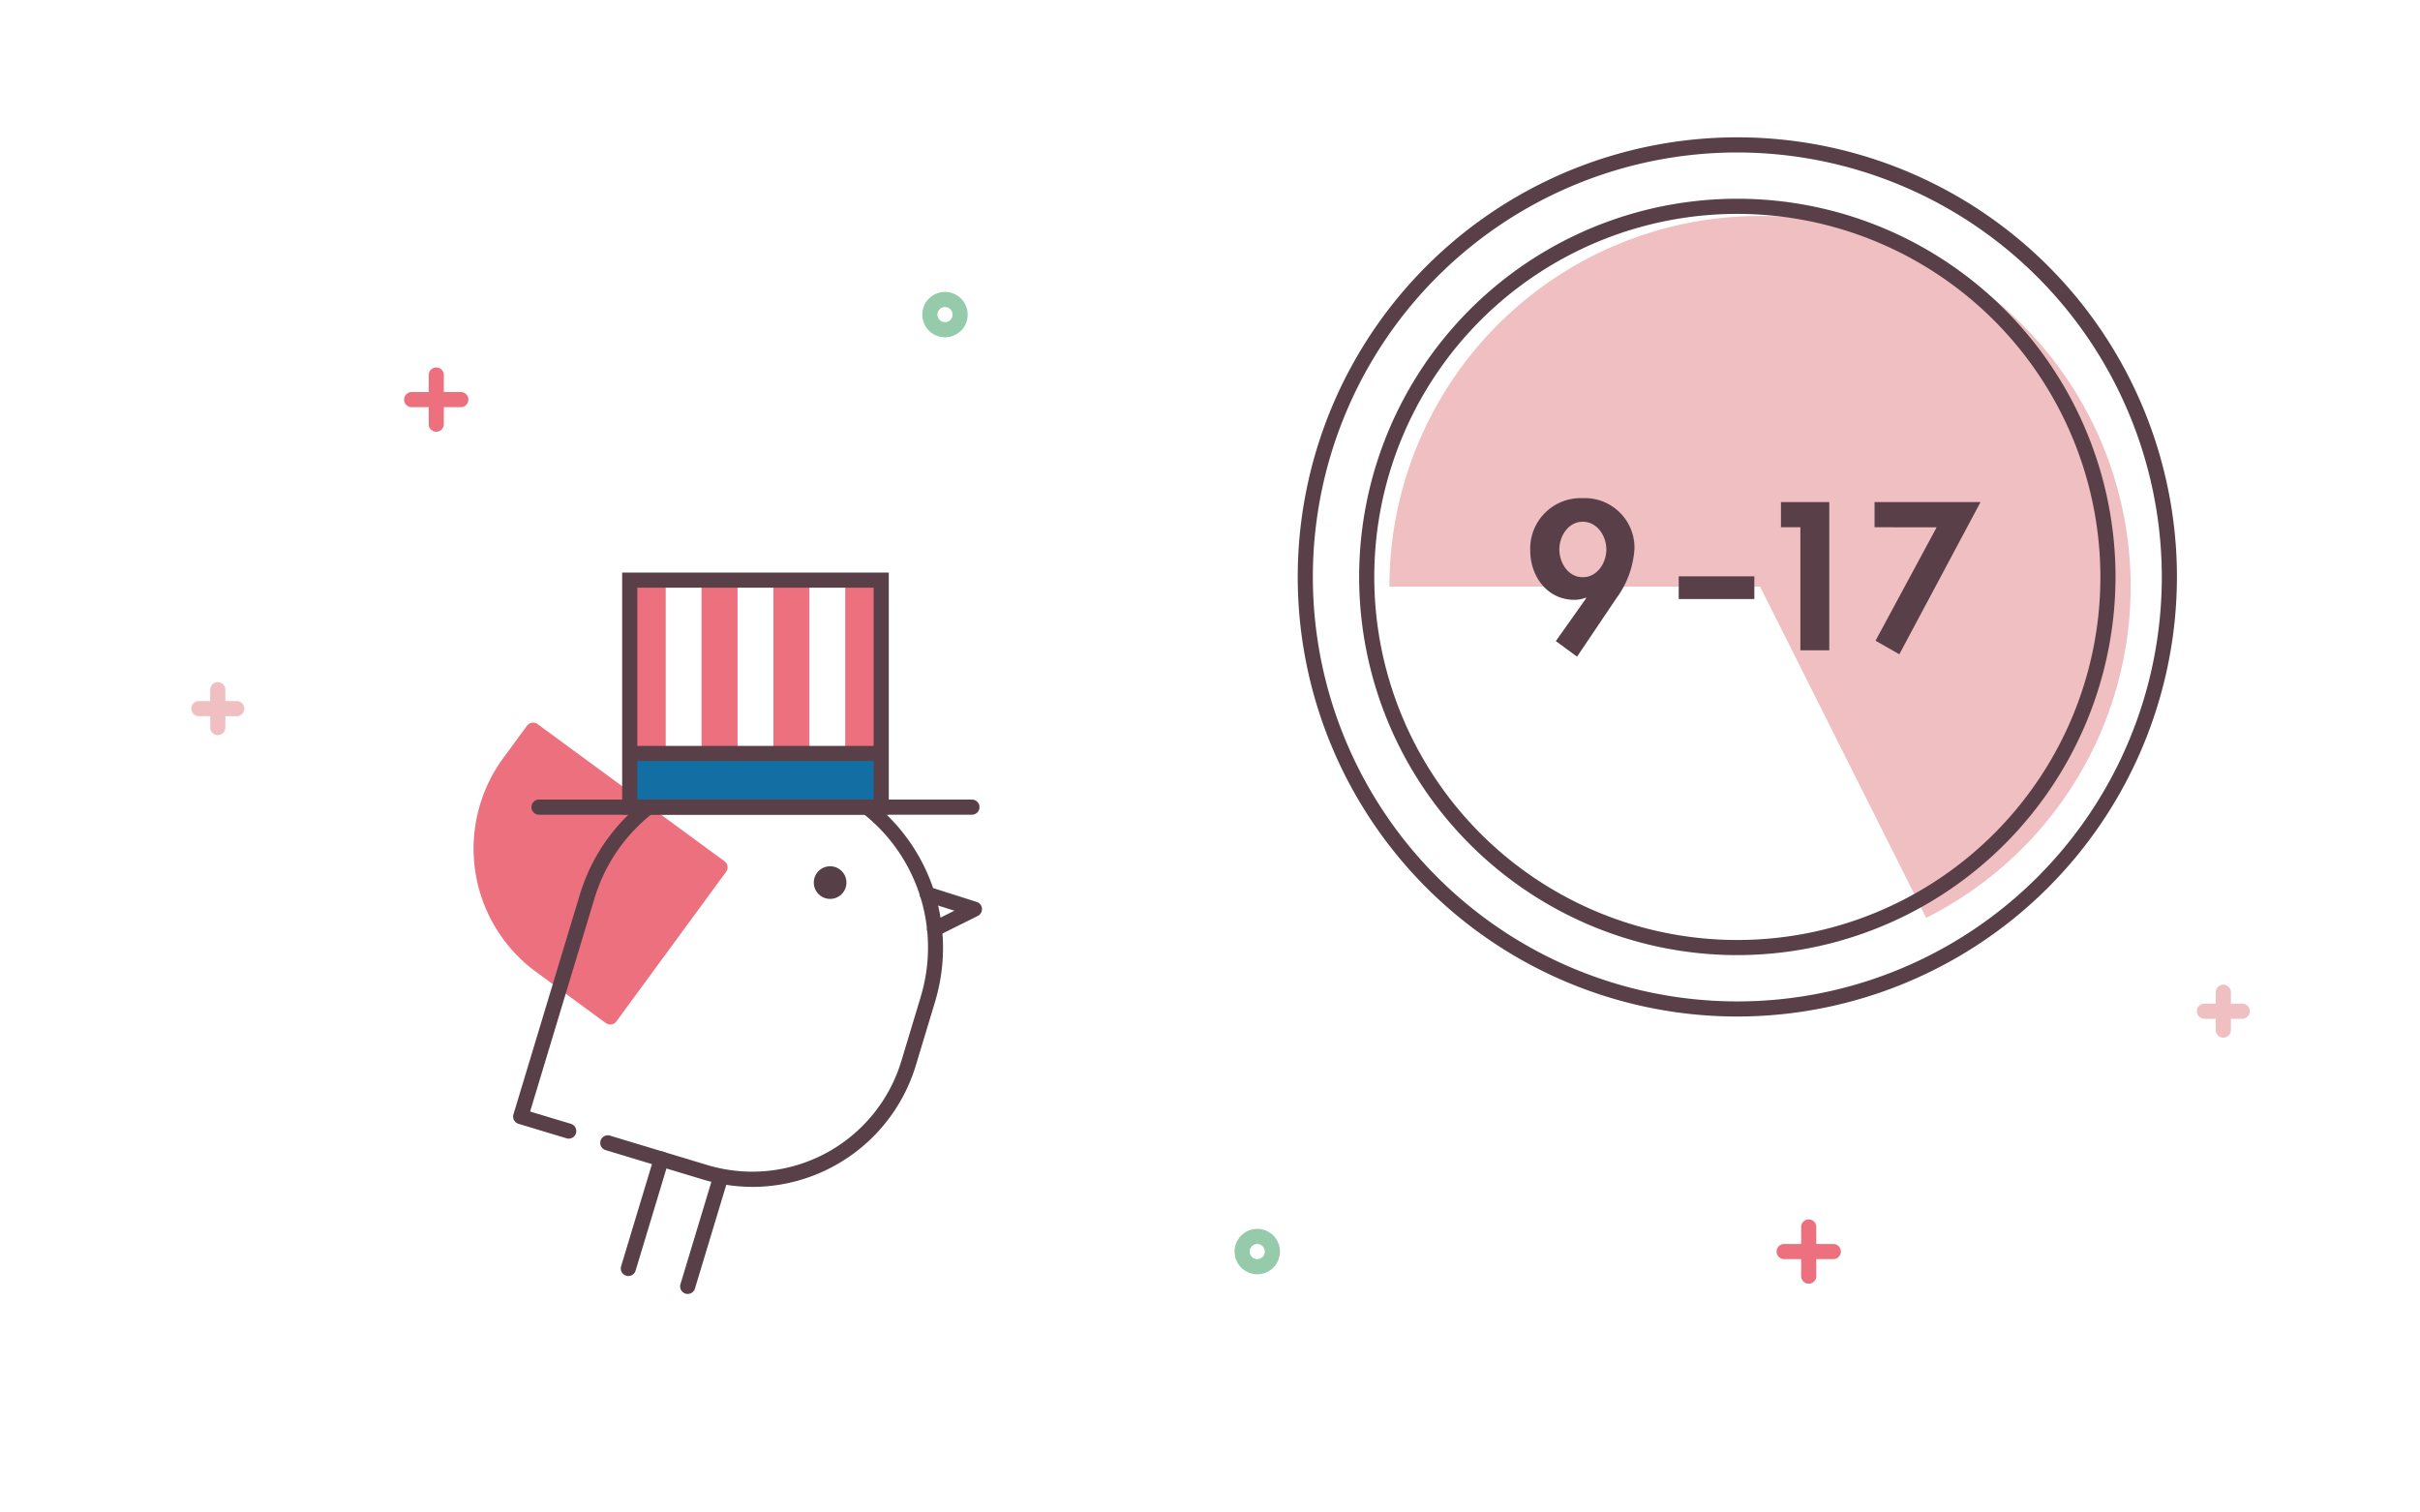 <svg xmlns="http://www.w3.org/2000/svg" width="320" height="200" viewBox="0 0 320 200"><defs><style>.a{fill:#fff;}.b{fill:#583f48;}.c{fill:#f0bfc2;}.d{fill:#ed707f;}.e{fill:#573f47;}.f{fill:#136fa3;}.g{fill:#95cbaa;}</style></defs><g transform="translate(-55.312 -5451.47)"><rect class="a" width="320" height="200" transform="translate(55.312 5451.47)"/><path class="b" d="M285.042,5585.888a58.129,58.129,0,1,1,58.129-58.128A58.194,58.194,0,0,1,285.042,5585.888Zm0-114.257a56.129,56.129,0,1,0,56.129,56.129A56.193,56.193,0,0,0,285.042,5471.631Z"/><path class="c" d="M288.043,5480.027a49.008,49.008,0,0,0-49.008,49.008h49.008l21.973,43.8a49.006,49.006,0,0,0-21.973-92.811Z"/><path class="b" d="M285.042,5577.767a50.008,50.008,0,1,1,50.008-50.007A50.064,50.064,0,0,1,285.042,5577.767Zm0-98.015a48.008,48.008,0,1,0,48.008,48.008A48.062,48.062,0,0,0,285.042,5479.752Z"/><path class="d" d="M0,0H24.536a0,0,0,0,1,0,0V11.442A19.213,19.213,0,0,1,5.323,30.655H0a0,0,0,0,1,0,0V0A0,0,0,0,1,0,0Z" transform="translate(150.52 5566.16) rotate(126.261)"/><path class="d" d="M136.008,5586.944a1,1,0,0,1-.591-.194l-9.226-6.767a20.214,20.214,0,0,1-4.343-28.254l3.148-4.292a1,1,0,0,1,1.4-.215l24.717,18.131a1,1,0,0,1,.215,1.4l-14.512,19.784a1,1,0,0,1-.654.4A.986.986,0,0,1,136.008,5586.944Zm-9.991-37.518-2.557,3.486a18.214,18.214,0,0,0,3.913,25.457l8.42,6.177,13.329-18.172Z"/><path class="b" d="M178.9,5575.32a1,1,0,0,1-.448-1.9l3.058-1.526-3.874-1.231a1,1,0,1,1,.606-1.906l6.223,1.978a1,1,0,0,1,.144,1.847l-5.264,2.627A.983.983,0,0,1,178.9,5575.32Z"/><path class="b" d="M154.819,5608.413a22.692,22.692,0,0,1-6.561-.975l-12.84-3.878a1,1,0,1,1,.578-1.914l12.841,3.878a20.593,20.593,0,0,0,25.664-13.759l2.59-8.579c.006-.03.014-.061.022-.091a22.526,22.526,0,0,0-43.127-13.024c-.009.029-.02.057-.031.086l-8.544,28.293,5.418,1.635a1,1,0,0,1-.578,1.914l-6.376-1.924a1,1,0,0,1-.668-1.247l8.862-29.345a1.091,1.091,0,0,1,.038-.1,24.527,24.527,0,0,1,46.955,14.178,1.062,1.062,0,0,1-.026.11l-2.62,8.677a22.625,22.625,0,0,1-21.6,16.07Z"/><circle class="e" cx="2.159" cy="2.159" r="2.159" transform="translate(162.921 5566.017)"/><path class="b" d="M138.4,5620.2a1,1,0,0,1-.958-1.289l4.369-14.465a1,1,0,0,1,1.915.578l-4.369,14.466A1,1,0,0,1,138.4,5620.2Z"/><path class="b" d="M146.248,5622.573a.988.988,0,0,1-.289-.043,1,1,0,0,1-.669-1.247l4.369-14.466a1,1,0,0,1,1.915.578l-4.369,14.467A1,1,0,0,1,146.248,5622.573Z"/><rect class="d" width="4.759" height="23.411" transform="translate(138.583 5528.18)"/><rect class="d" width="4.759" height="23.411" transform="translate(148.081 5528.18)"/><rect class="d" width="4.759" height="23.411" transform="translate(157.579 5528.18)"/><rect class="d" width="4.759" height="23.411" transform="translate(167.077 5528.18)"/><rect class="f" width="33.253" height="7.08" transform="translate(138.583 5551.102)"/><path class="b" d="M172.836,5559.182H137.583v-32h35.253Zm-33.253-2h31.253v-28H139.583Z"/><rect class="b" width="33.227" height="2" transform="translate(138.583 5550.102)"/><path class="b" d="M183.833,5559.2H126.585a1,1,0,1,1,0-2h57.248a1,1,0,1,1,0,2Z"/><path class="b" d="M261.04,5536.245l4.03-5.693-.051-.053a4.134,4.134,0,0,1-1.534.285c-3.588,0-5.825-3.119-5.825-6.5a6.671,6.671,0,0,1,6.917-6.941,6.566,6.566,0,0,1,6.864,6.682,12.28,12.28,0,0,1-2.392,6.552l-5.2,7.723Zm.469-12.117c0,1.77,1.17,3.668,3.094,3.668s3.12-1.9,3.12-3.668-1.2-3.666-3.12-3.666S261.509,5522.361,261.509,5524.128Z"/><path class="b" d="M290.81,5521.191v-3.328H297.2v19.6h-3.821v-16.277Z"/><path class="b" d="M303.186,5521.191v-3.328H317.2l-10.738,20.125-3.146-1.795,8.085-15Z"/><rect class="b" width="10" height="3" transform="translate(277.292 5527.68)"/><path class="d" d="M116.246,5505.311h-6.5a1,1,0,0,1,0-2h6.5a1,1,0,1,1,0,2Z"/><line class="d" x2="6.5" transform="translate(109.746 5504.311)"/><path class="d" d="M113,5508.561a1,1,0,0,1-1-1v-6.5a1,1,0,0,1,2,0v6.5A1,1,0,0,1,113,5508.561Z"/><line class="d" y2="6.5" transform="translate(112.996 5501.061)"/><path class="d" d="M297.732,5617.967h-6.5a1,1,0,0,1,0-2h6.5a1,1,0,1,1,0,2Z"/><line class="d" x2="6.5" transform="translate(291.231 5616.967)"/><path class="d" d="M294.482,5621.217a1,1,0,0,1-1-1v-6.5a1,1,0,0,1,2,0v6.5A1,1,0,0,1,294.482,5621.217Z"/><line class="d" y2="6.5" transform="translate(294.481 5613.717)"/><path class="c" d="M351.806,5586.185h-5a1,1,0,0,1,0-2h5a1,1,0,0,1,0,2Z"/><line class="c" x2="5" transform="translate(346.806 5585.185)"/><path class="c" d="M349.306,5588.685a1,1,0,0,1-1-1v-5a1,1,0,0,1,2,0v5A1,1,0,0,1,349.306,5588.685Z"/><line class="c" y2="5" transform="translate(349.306 5582.685)"/><path class="c" d="M86.612,5546.174h-5a1,1,0,0,1,0-2h5a1,1,0,0,1,0,2Z"/><line class="c" x2="5" transform="translate(81.612 5545.174)"/><path class="c" d="M84.112,5548.674a1,1,0,0,1-1-1v-5a1,1,0,0,1,2,0v5A1,1,0,0,1,84.112,5548.674Z"/><line class="c" y2="5" transform="translate(84.112 5542.674)"/><path class="g" d="M221.562,5619.967a3,3,0,1,1,3-3A3,3,0,0,1,221.562,5619.967Zm0-4a1,1,0,1,0,1,1A1,1,0,0,0,221.562,5615.967Z"/><path class="g" d="M180.27,5496.071a3,3,0,1,1,3-3A3,3,0,0,1,180.27,5496.071Zm0-4a1,1,0,1,0,1,1A1,1,0,0,0,180.27,5492.071Z"/></g></svg>